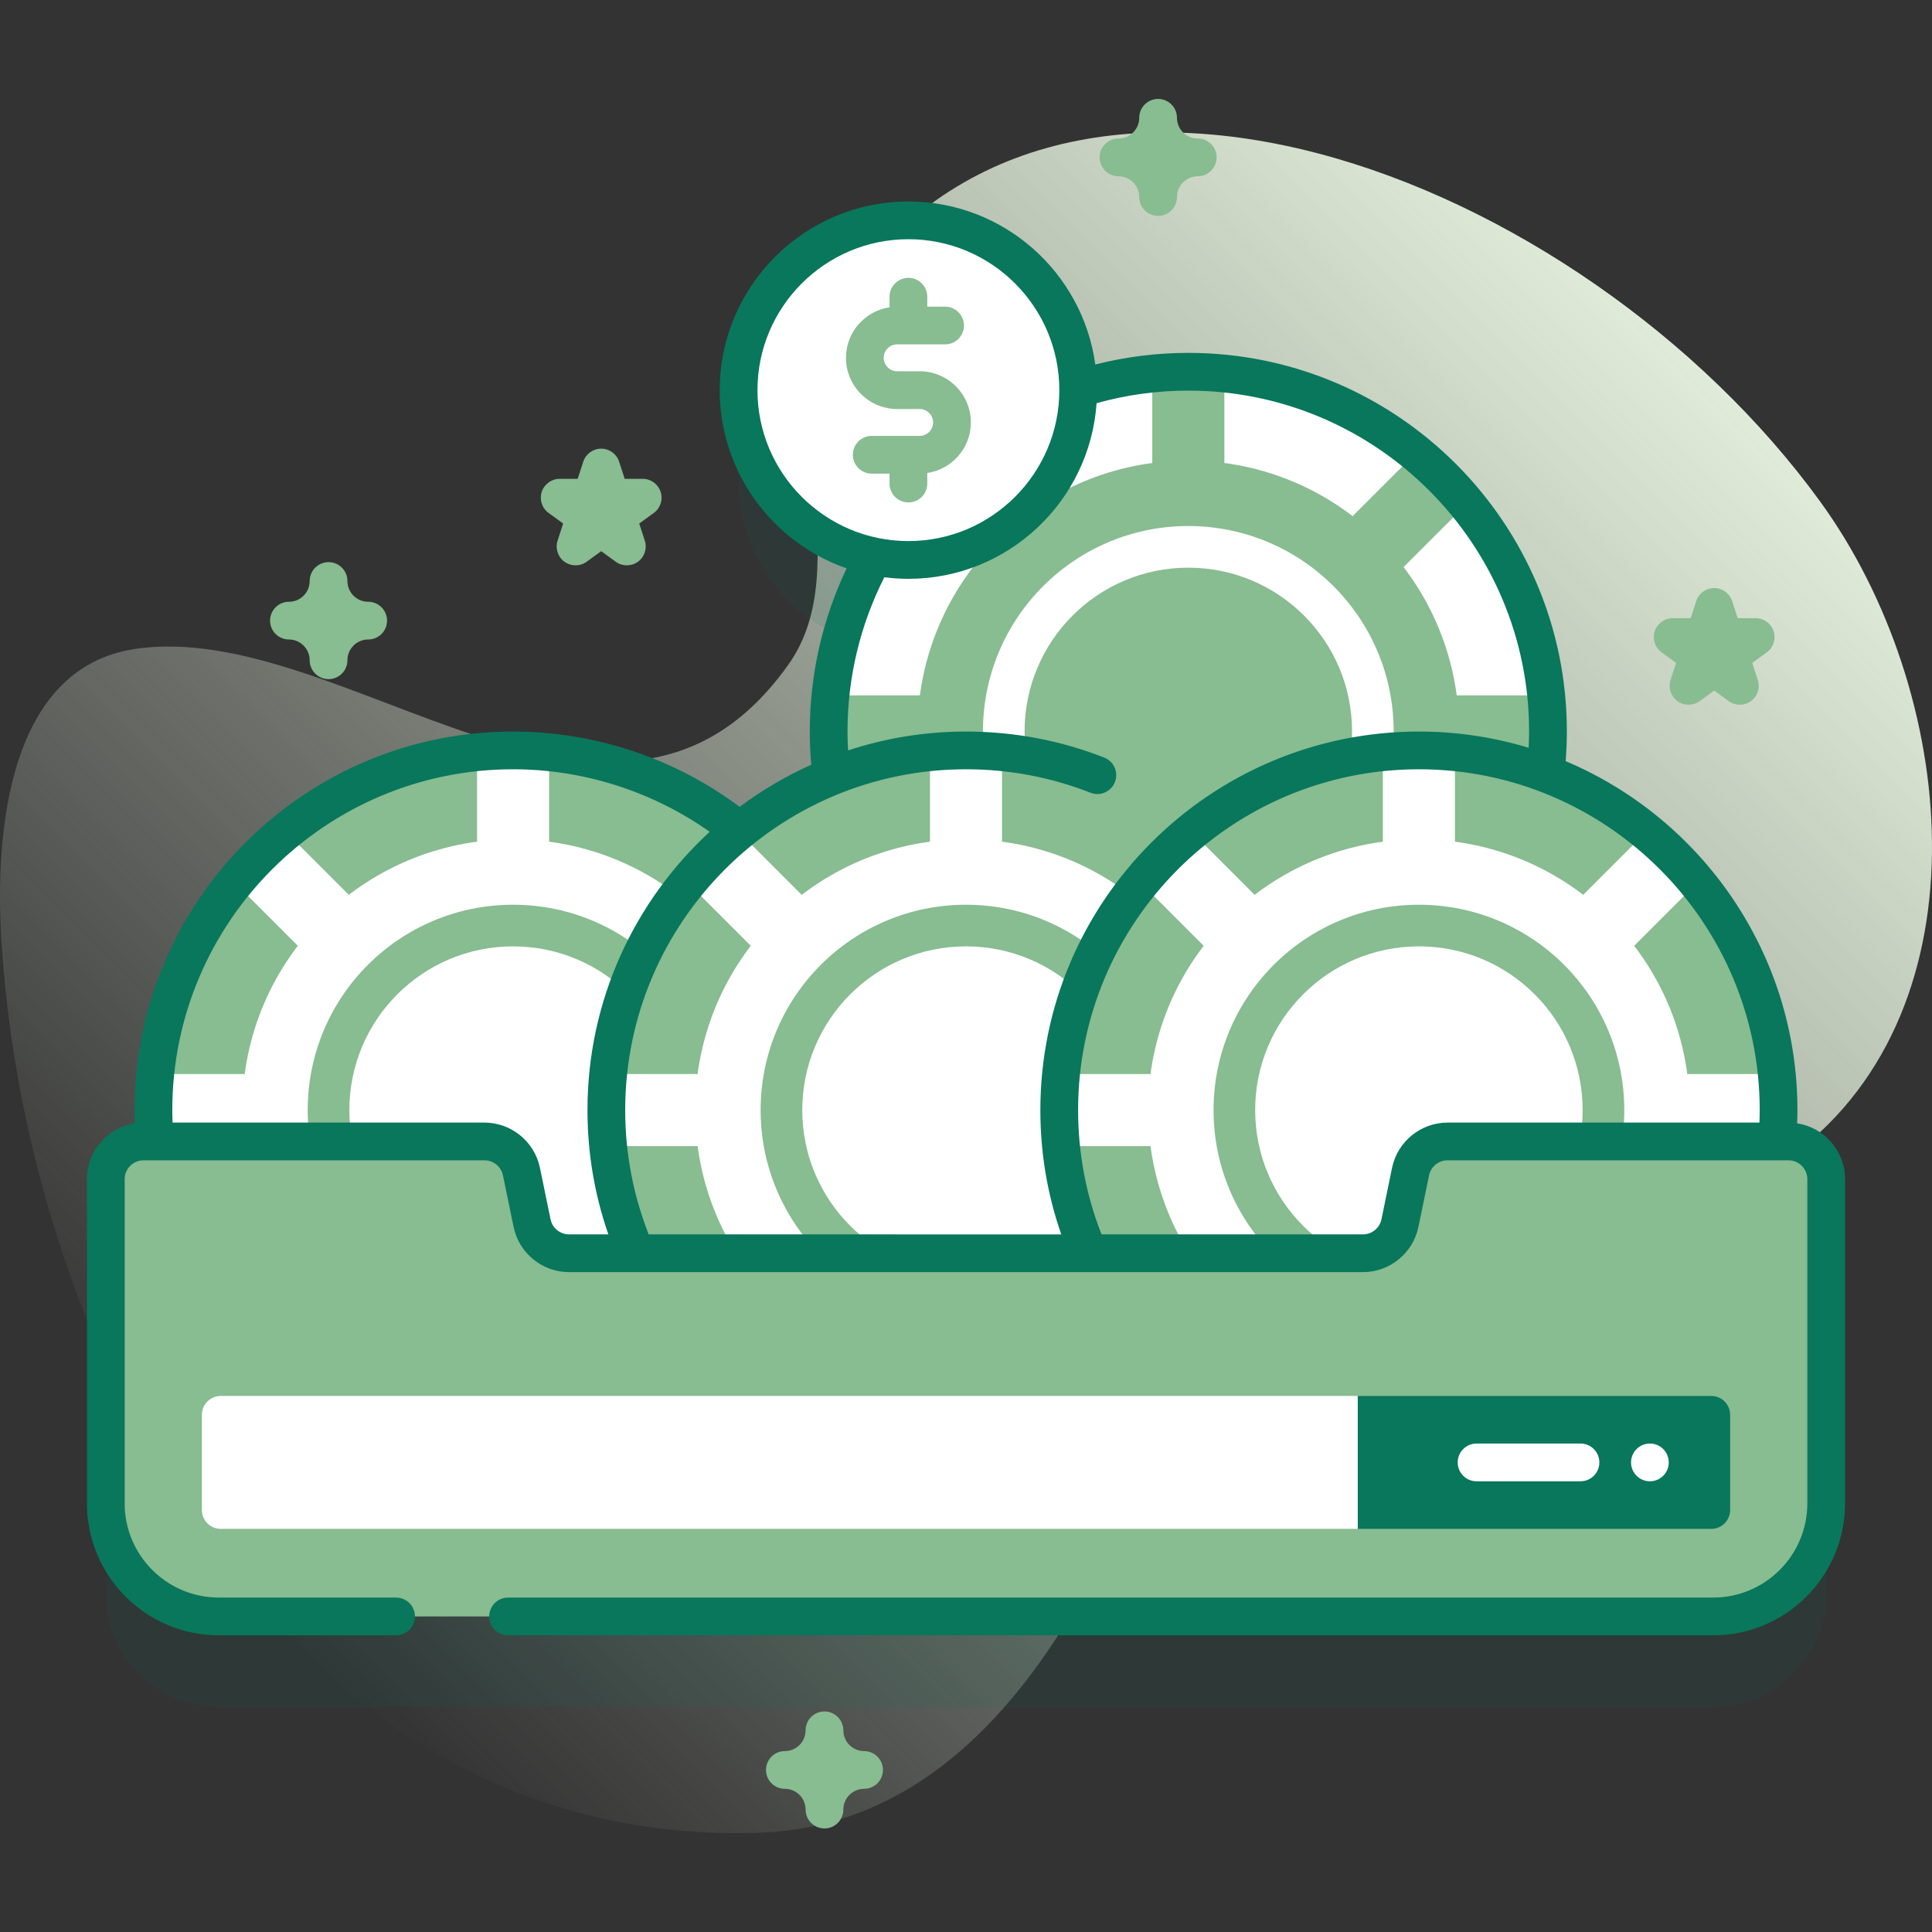 <?xml version="1.0" encoding="UTF-8"?>
<svg xmlns="http://www.w3.org/2000/svg" width="80" height="80" viewBox="0 0 80 80" fill="none">
  <rect x="0" y="0" width="80" height="80" fill="#333333" stroke="none"/>
  <g clip-path="url(#clip0_3087_19683)">
    <path d="M75.383 20.787C65.5 7.154 43.461 -1.374 34.608 12.755C31.902 17.075 35.587 23.406 32.632 27.54C25.504 37.514 14.208 25.546 5.563 26.876C0.386 27.673 -0.222 34.358 0.055 38.895C1.119 56.346 11.978 76.588 31.474 75.886C37.299 75.677 41.364 71.776 44.268 66.992C47.696 61.346 51.558 55.007 57.627 51.981C62.802 49.401 69.686 51.268 74.297 47.779C82.401 41.649 81.038 28.585 75.383 20.787Z" fill="url(#paint0_linear_3087_19683)"></path>
    <path opacity="0.1" d="M74.056 51.015H73.59C73.627 50.586 73.647 50.153 73.647 49.716C73.647 43.336 69.635 37.894 63.997 35.773C64.063 35.203 64.098 34.623 64.098 34.035C64.098 25.81 57.431 19.142 49.206 19.142C47.615 19.142 46.083 19.393 44.645 19.855C44.618 15.995 41.481 12.874 37.615 12.874C33.732 12.874 30.584 16.022 30.584 19.905C30.584 23.3 32.99 26.134 36.191 26.792C34.995 28.936 34.312 31.406 34.312 34.035C34.312 34.667 34.352 35.29 34.429 35.901C33.045 36.46 31.764 37.22 30.623 38.146C28.063 36.069 24.8 34.823 21.246 34.823C13.021 34.823 6.353 41.491 6.353 49.716C6.353 50.154 6.373 50.587 6.41 51.015H5.944C5.081 51.015 4.381 51.715 4.381 52.578V66.004C4.381 68.589 6.477 70.684 9.061 70.684H70.939C73.524 70.684 75.619 68.588 75.619 66.004V52.578C75.619 51.714 74.919 51.015 74.056 51.015Z" fill="#08775B"></path>
    <path d="M49.206 45.178C57.431 45.178 64.098 38.511 64.098 30.285C64.098 22.06 57.431 15.393 49.206 15.393C40.98 15.393 34.312 22.06 34.312 30.285C34.312 38.511 40.98 45.178 49.206 45.178Z" fill="white"></path>
    <path d="M60.738 20.863C60.107 20.091 59.4 19.384 58.628 18.753L50.698 26.683V15.467C50.207 15.418 49.709 15.393 49.206 15.393C48.702 15.393 48.204 15.418 47.713 15.467V26.683L39.783 18.753C39.011 19.384 38.304 20.091 37.672 20.863L45.603 28.793H34.387C34.338 29.284 34.312 29.782 34.312 30.285C34.312 30.789 34.338 31.287 34.387 31.778H45.603L37.672 39.708C38.304 40.48 39.011 41.187 39.783 41.819L47.713 33.888V45.104C48.204 45.153 48.702 45.178 49.206 45.178C49.709 45.178 50.207 45.153 50.698 45.104V33.888L58.628 41.819C59.4 41.187 60.107 40.48 60.738 39.708L52.808 31.778H64.024C64.073 31.287 64.098 30.789 64.098 30.285C64.098 29.782 64.073 29.284 64.024 28.793H52.808L60.738 20.863Z" fill="#88BC91"></path>
    <path d="M49.206 41.498C55.398 41.498 60.418 36.478 60.418 30.286C60.418 24.093 55.398 19.073 49.206 19.073C43.013 19.073 37.993 24.093 37.993 30.286C37.993 36.478 43.013 41.498 49.206 41.498Z" fill="#88BC91"></path>
    <path d="M49.206 38.79C53.902 38.79 57.709 34.983 57.709 30.286C57.709 25.59 53.902 21.782 49.206 21.782C44.509 21.782 40.702 25.59 40.702 30.286C40.702 34.983 44.509 38.79 49.206 38.79Z" fill="white"></path>
    <path d="M49.206 37.066C52.95 37.066 55.985 34.03 55.985 30.286C55.985 26.541 52.95 23.506 49.206 23.506C45.461 23.506 42.426 26.541 42.426 30.286C42.426 34.03 45.461 37.066 49.206 37.066Z" fill="#88BC91"></path>
    <path d="M21.246 60.859C29.471 60.859 36.139 54.191 36.139 45.966C36.139 37.741 29.471 31.073 21.246 31.073C13.021 31.073 6.353 37.741 6.353 45.966C6.353 54.191 13.021 60.859 21.246 60.859Z" fill="#88BC91"></path>
    <path d="M32.779 36.543C32.148 35.772 31.44 35.065 30.669 34.433L22.738 42.364V31.148C22.247 31.099 21.75 31.073 21.246 31.073C20.742 31.073 20.244 31.099 19.754 31.148V42.364L11.823 34.433C11.051 35.065 10.344 35.772 9.713 36.543L17.643 44.474H6.427C6.378 44.965 6.353 45.462 6.353 45.966C6.353 46.47 6.378 46.968 6.427 47.458H17.643L9.713 55.389C10.344 56.161 11.051 56.868 11.823 57.499L19.754 49.569V60.785C20.244 60.834 20.742 60.859 21.246 60.859C21.75 60.859 22.247 60.834 22.738 60.785V49.569L30.669 57.499C31.44 56.868 32.148 56.161 32.779 55.389L24.848 47.458H36.065C36.113 46.968 36.139 46.47 36.139 45.966C36.139 45.463 36.113 44.965 36.065 44.474H24.848L32.779 36.543Z" fill="white"></path>
    <path d="M21.246 57.179C27.438 57.179 32.458 52.159 32.458 45.966C32.458 39.774 27.438 34.754 21.246 34.754C15.053 34.754 10.033 39.774 10.033 45.966C10.033 52.159 15.053 57.179 21.246 57.179Z" fill="white"></path>
    <path d="M21.246 54.47C25.942 54.47 29.75 50.663 29.75 45.967C29.75 41.27 25.942 37.463 21.246 37.463C16.549 37.463 12.742 41.27 12.742 45.967C12.742 50.663 16.549 54.47 21.246 54.47Z" fill="#88BC91"></path>
    <path d="M21.246 52.746C24.99 52.746 28.026 49.711 28.026 45.966C28.026 42.222 24.99 39.187 21.246 39.187C17.501 39.187 14.466 42.222 14.466 45.966C14.466 49.711 17.501 52.746 21.246 52.746Z" fill="white"></path>
    <path d="M40 60.859C48.225 60.859 54.893 54.191 54.893 45.966C54.893 37.741 48.225 31.073 40 31.073C31.775 31.073 25.107 37.741 25.107 45.966C25.107 54.191 31.775 60.859 40 60.859Z" fill="#88BC91"></path>
    <path d="M51.533 36.543C50.902 35.772 50.194 35.065 49.423 34.433L41.492 42.364V31.148C41.001 31.099 40.504 31.073 40 31.073C39.496 31.073 38.999 31.099 38.508 31.148V42.364L30.577 34.433C29.805 35.065 29.098 35.772 28.467 36.543L36.398 44.474H25.181C25.132 44.965 25.107 45.462 25.107 45.966C25.107 46.47 25.132 46.968 25.181 47.458H36.398L28.467 55.389C29.098 56.161 29.805 56.868 30.577 57.499L38.508 49.569V60.785C38.999 60.834 39.496 60.859 40 60.859C40.504 60.859 41.001 60.834 41.492 60.785V49.569L49.423 57.499C50.194 56.868 50.902 56.161 51.533 55.389L43.602 47.458H54.819C54.867 46.968 54.893 46.47 54.893 45.966C54.893 45.463 54.868 44.965 54.819 44.474H43.602L51.533 36.543Z" fill="white"></path>
    <path d="M40 57.179C46.192 57.179 51.212 52.159 51.212 45.966C51.212 39.774 46.192 34.754 40 34.754C33.808 34.754 28.788 39.774 28.788 45.966C28.788 52.159 33.808 57.179 40 57.179Z" fill="white"></path>
    <path d="M40 54.47C44.697 54.47 48.504 50.663 48.504 45.967C48.504 41.27 44.697 37.463 40 37.463C35.303 37.463 31.496 41.27 31.496 45.967C31.496 50.663 35.303 54.47 40 54.47Z" fill="#88BC91"></path>
    <path d="M40 52.746C43.744 52.746 46.78 49.711 46.78 45.966C46.78 42.222 43.744 39.187 40 39.187C36.256 39.187 33.22 42.222 33.22 45.966C33.22 49.711 36.256 52.746 40 52.746Z" fill="white"></path>
    <path d="M58.754 60.859C66.979 60.859 73.647 54.191 73.647 45.966C73.647 37.741 66.979 31.073 58.754 31.073C50.529 31.073 43.861 37.741 43.861 45.966C43.861 54.191 50.529 60.859 58.754 60.859Z" fill="#88BC91"></path>
    <path d="M70.287 36.543C69.656 35.772 68.949 35.065 68.177 34.433L60.246 42.364V31.148C59.755 31.099 59.258 31.073 58.754 31.073C58.25 31.073 57.753 31.099 57.262 31.148V42.364L49.331 34.433C48.559 35.065 47.852 35.772 47.221 36.543L55.152 44.474H43.935C43.886 44.965 43.861 45.462 43.861 45.966C43.861 46.47 43.886 46.968 43.935 47.458H55.152L47.221 55.389C47.852 56.161 48.559 56.868 49.331 57.499L57.262 49.569V60.785C57.753 60.834 58.25 60.859 58.754 60.859C59.258 60.859 59.755 60.834 60.246 60.785V49.569L68.177 57.499C68.949 56.868 69.656 56.161 70.287 55.389L62.356 47.458H73.573C73.622 46.968 73.647 46.47 73.647 45.966C73.647 45.463 73.622 44.965 73.573 44.474H62.356L70.287 36.543Z" fill="white"></path>
    <path d="M58.754 57.179C64.947 57.179 69.967 52.159 69.967 45.966C69.967 39.774 64.947 34.754 58.754 34.754C52.562 34.754 47.542 39.774 47.542 45.966C47.542 52.159 52.562 57.179 58.754 57.179Z" fill="white"></path>
    <path d="M58.754 54.47C63.451 54.47 67.258 50.663 67.258 45.967C67.258 41.27 63.451 37.463 58.754 37.463C54.058 37.463 50.251 41.27 50.251 45.967C50.251 50.663 54.058 54.47 58.754 54.47Z" fill="#88BC91"></path>
    <path d="M58.754 52.746C62.499 52.746 65.534 49.711 65.534 45.966C65.534 42.222 62.499 39.187 58.754 39.187C55.01 39.187 51.974 42.222 51.974 45.966C51.974 49.711 55.01 52.746 58.754 52.746Z" fill="white"></path>
    <path d="M74.056 47.266H59.939C59.197 47.266 58.558 47.787 58.408 48.513L57.968 50.648C57.818 51.374 57.179 51.895 56.438 51.895H23.562C22.821 51.895 22.182 51.374 22.032 50.648L21.591 48.513C21.442 47.786 20.802 47.266 20.061 47.266H5.944C5.081 47.266 4.381 47.965 4.381 48.828V62.255C4.381 64.839 6.477 66.934 9.061 66.934H70.939C73.524 66.934 75.619 64.839 75.619 62.255V48.828C75.619 47.965 74.919 47.266 74.056 47.266Z" fill="#88BC91"></path>
    <path d="M56.222 57.803V63.307H9.141C8.708 63.307 8.359 62.957 8.359 62.526V58.584C8.359 58.153 8.708 57.803 9.141 57.803H56.222Z" fill="white"></path>
    <path d="M70.86 63.307H56.222V57.804H70.86C71.292 57.804 71.641 58.154 71.641 58.585V62.526C71.641 62.957 71.292 63.307 70.86 63.307Z" fill="#08775B"></path>
    <path d="M68.319 61.337C68.75 61.337 69.1 60.987 69.1 60.556C69.1 60.124 68.75 59.774 68.319 59.774C67.887 59.774 67.538 60.124 67.538 60.556C67.538 60.987 67.887 61.337 68.319 61.337Z" fill="white"></path>
    <path d="M61.141 59.774H65.445C65.876 59.774 66.226 60.124 66.226 60.556C66.226 60.987 65.876 61.337 65.445 61.337H61.141C60.709 61.337 60.36 60.987 60.36 60.556C60.36 60.124 60.709 59.774 61.141 59.774Z" fill="white"></path>
    <path d="M37.615 23.186C41.498 23.186 44.646 20.038 44.646 16.155C44.646 12.272 41.498 9.124 37.615 9.124C33.732 9.124 30.584 12.272 30.584 16.155C30.584 20.038 33.732 23.186 37.615 23.186Z" fill="white"></path>
    <path d="M74.416 46.514C74.422 46.333 74.428 46.15 74.428 45.967C74.428 39.477 70.464 33.895 64.83 31.517C64.862 31.108 64.88 30.696 64.88 30.285C64.88 21.643 57.849 14.612 49.206 14.612C47.9 14.612 46.608 14.775 45.353 15.093C44.833 11.286 41.562 8.343 37.615 8.343C33.307 8.343 29.802 11.848 29.802 16.155C29.802 19.567 32.002 22.474 35.057 23.535C34.057 25.631 33.531 27.945 33.531 30.285C33.531 30.748 33.553 31.21 33.593 31.665C32.538 32.139 31.543 32.724 30.627 33.41C27.932 31.395 24.625 30.291 21.245 30.291C12.603 30.291 5.572 37.323 5.572 45.966C5.572 46.15 5.578 46.332 5.584 46.514C4.462 46.688 3.6 47.657 3.6 48.827V62.254C3.6 65.265 6.05 67.715 9.061 67.715H16.4C16.832 67.715 17.182 67.365 17.182 66.933C17.182 66.502 16.832 66.152 16.4 66.152H9.061C6.911 66.152 5.162 64.403 5.162 62.254V48.827C5.162 48.396 5.513 48.046 5.944 48.046H20.061C20.43 48.046 20.752 48.308 20.826 48.669L21.267 50.805C21.49 51.889 22.456 52.676 23.562 52.676H56.438C57.544 52.676 58.51 51.889 58.733 50.805L59.174 48.669C59.248 48.308 59.57 48.046 59.939 48.046H74.056C74.487 48.046 74.838 48.396 74.838 48.827V62.254C74.838 64.403 73.089 66.152 70.939 66.152H21.038C20.607 66.152 20.257 66.502 20.257 66.933C20.257 67.365 20.607 67.715 21.038 67.715H70.939C73.95 67.715 76.4 65.265 76.4 62.254V48.827C76.4 47.658 75.538 46.688 74.416 46.514ZM31.365 16.155C31.365 12.709 34.169 9.905 37.615 9.905C41.061 9.905 43.865 12.709 43.865 16.155C43.865 19.602 41.061 22.405 37.615 22.405C34.169 22.405 31.365 19.602 31.365 16.155ZM23.562 51.113C23.193 51.113 22.872 50.851 22.797 50.49L22.357 48.354C22.133 47.27 21.168 46.484 20.061 46.484H7.146C7.14 46.312 7.134 46.14 7.134 45.967C7.134 38.185 13.464 31.854 21.245 31.854C24.163 31.854 27.018 32.769 29.387 34.443C26.277 37.309 24.326 41.413 24.326 45.966C24.326 47.735 24.617 49.463 25.191 51.113H23.562ZM26.86 51.113C26.217 49.475 25.888 47.744 25.888 45.966C25.888 38.184 32.219 31.854 40 31.854C41.779 31.854 43.513 32.181 45.154 32.825C45.555 32.982 46.009 32.785 46.167 32.383C46.324 31.982 46.126 31.528 45.725 31.371C43.901 30.655 41.975 30.292 40 30.292C38.295 30.292 36.654 30.567 35.116 31.073C35.102 30.812 35.093 30.549 35.093 30.285C35.093 28.063 35.62 25.868 36.619 23.902C36.945 23.944 37.277 23.968 37.615 23.968C41.741 23.968 45.128 20.752 45.407 16.695C46.639 16.351 47.914 16.174 49.206 16.174C56.987 16.174 63.317 22.505 63.317 30.285C63.317 30.512 63.31 30.738 63.299 30.965C61.86 30.528 60.334 30.292 58.754 30.292C50.111 30.292 43.079 37.323 43.079 45.967C43.079 47.74 43.37 49.466 43.945 51.114L26.86 51.113ZM72.854 46.484H59.939C58.832 46.484 57.867 47.27 57.643 48.354L57.203 50.49C57.129 50.851 56.807 51.113 56.438 51.113H45.612C44.969 49.478 44.642 47.749 44.642 45.966C44.642 38.185 50.973 31.854 58.755 31.854C66.536 31.854 72.866 38.185 72.866 45.966C72.866 46.14 72.861 46.312 72.854 46.484Z" fill="#08775B"></path>
    <path d="M40.201 17.493C40.201 16.324 39.25 15.374 38.081 15.374H37.149C36.842 15.374 36.592 15.124 36.592 14.817C36.592 14.51 36.842 14.26 37.149 14.26H39.134C39.566 14.26 39.915 13.91 39.915 13.479C39.915 13.047 39.566 12.698 39.134 12.698H38.396V12.286C38.396 11.855 38.047 11.505 37.615 11.505C37.184 11.505 36.834 11.855 36.834 12.286V12.724C35.815 12.877 35.03 13.756 35.03 14.817C35.03 15.986 35.98 16.936 37.149 16.936H38.081C38.388 16.936 38.638 17.186 38.638 17.493C38.638 17.8 38.388 18.05 38.081 18.05H36.096C35.665 18.05 35.315 18.4 35.315 18.831C35.315 19.262 35.665 19.612 36.096 19.612H36.834V20.024C36.834 20.455 37.184 20.805 37.615 20.805C38.047 20.805 38.396 20.455 38.396 20.024V19.586C39.416 19.433 40.201 18.554 40.201 17.493Z" fill="#88BC91"></path>
    <path d="M47.955 8.939C47.523 8.939 47.173 8.59 47.173 8.158C47.173 7.684 46.788 7.299 46.314 7.299C45.883 7.299 45.533 6.949 45.533 6.518C45.533 6.086 45.883 5.736 46.314 5.736C46.788 5.736 47.173 5.351 47.173 4.877C47.173 4.446 47.523 4.096 47.955 4.096C48.386 4.096 48.736 4.446 48.736 4.877C48.736 5.351 49.122 5.736 49.595 5.736C50.027 5.736 50.377 6.086 50.377 6.518C50.377 6.949 50.027 7.299 49.595 7.299C49.122 7.299 48.736 7.684 48.736 8.158C48.736 8.59 48.386 8.939 47.955 8.939Z" fill="#88BC91"></path>
    <path d="M13.605 28.121C13.173 28.121 12.823 27.771 12.823 27.34C12.823 26.866 12.438 26.48 11.964 26.48C11.533 26.48 11.183 26.131 11.183 25.699C11.183 25.268 11.533 24.918 11.964 24.918C12.438 24.918 12.823 24.532 12.823 24.059C12.823 23.627 13.173 23.277 13.605 23.277C14.036 23.277 14.386 23.627 14.386 24.059C14.386 24.532 14.771 24.918 15.245 24.918C15.677 24.918 16.027 25.268 16.027 25.699C16.027 26.131 15.677 26.48 15.245 26.48C14.771 26.48 14.386 26.866 14.386 27.34C14.386 27.771 14.036 28.121 13.605 28.121Z" fill="#88BC91"></path>
    <path d="M34.139 75.712C33.708 75.712 33.358 75.362 33.358 74.931C33.358 74.457 32.973 74.071 32.499 74.071C32.068 74.071 31.718 73.721 31.718 73.29C31.718 72.859 32.068 72.509 32.499 72.509C32.973 72.509 33.358 72.123 33.358 71.649C33.358 71.218 33.708 70.868 34.139 70.868C34.571 70.868 34.921 71.218 34.921 71.649C34.921 72.123 35.306 72.509 35.78 72.509C36.212 72.509 36.561 72.859 36.561 73.29C36.561 73.721 36.212 74.071 35.78 74.071C35.306 74.071 34.921 74.457 34.921 74.931C34.921 75.362 34.571 75.712 34.139 75.712Z" fill="#88BC91"></path>
    <path d="M72.042 29.181C71.881 29.181 71.72 29.132 71.583 29.032L70.98 28.594L70.377 29.032C70.103 29.231 69.732 29.231 69.459 29.032C69.185 28.833 69.07 28.48 69.175 28.159L69.405 27.45L68.802 27.012C68.528 26.813 68.414 26.46 68.518 26.138C68.623 25.816 68.923 25.598 69.261 25.598H70.007L70.237 24.89C70.342 24.568 70.642 24.35 70.98 24.35C71.319 24.35 71.619 24.568 71.723 24.89L71.954 25.598H72.699C73.038 25.598 73.338 25.816 73.442 26.138C73.547 26.46 73.432 26.813 73.159 27.012L72.556 27.45L72.786 28.159C72.891 28.48 72.776 28.833 72.502 29.032C72.364 29.132 72.203 29.181 72.042 29.181Z" fill="#88BC91"></path>
    <path d="M25.956 23.41C25.795 23.41 25.634 23.36 25.497 23.261L24.894 22.823L24.291 23.261C24.017 23.459 23.646 23.459 23.372 23.261C23.099 23.062 22.984 22.709 23.089 22.387L23.319 21.678L22.716 21.24C22.442 21.041 22.328 20.689 22.432 20.367C22.537 20.045 22.837 19.827 23.175 19.827H23.921L24.151 19.118C24.256 18.796 24.556 18.578 24.894 18.578C25.233 18.578 25.532 18.796 25.637 19.118L25.867 19.827H26.613C26.951 19.827 27.251 20.045 27.356 20.367C27.46 20.689 27.346 21.041 27.072 21.24L26.469 21.678L26.7 22.387C26.804 22.709 26.689 23.062 26.416 23.261C26.279 23.36 26.117 23.41 25.956 23.41Z" fill="#88BC91"></path>
  </g>
  <defs>
    <linearGradient id="paint0_linear_3087_19683" x1="10.349" y1="66.246" x2="65.906" y2="10.688" gradientUnits="userSpaceOnUse">
      <stop stop-color="#E0ECD9" stop-opacity="0"></stop>
      <stop offset="1" stop-color="#E0ECD9"></stop>
    </linearGradient>
    <clipPath id="clip0_3087_19683">
      <rect width="80" height="80" fill="white"></rect>
    </clipPath>
  </defs>
</svg>
